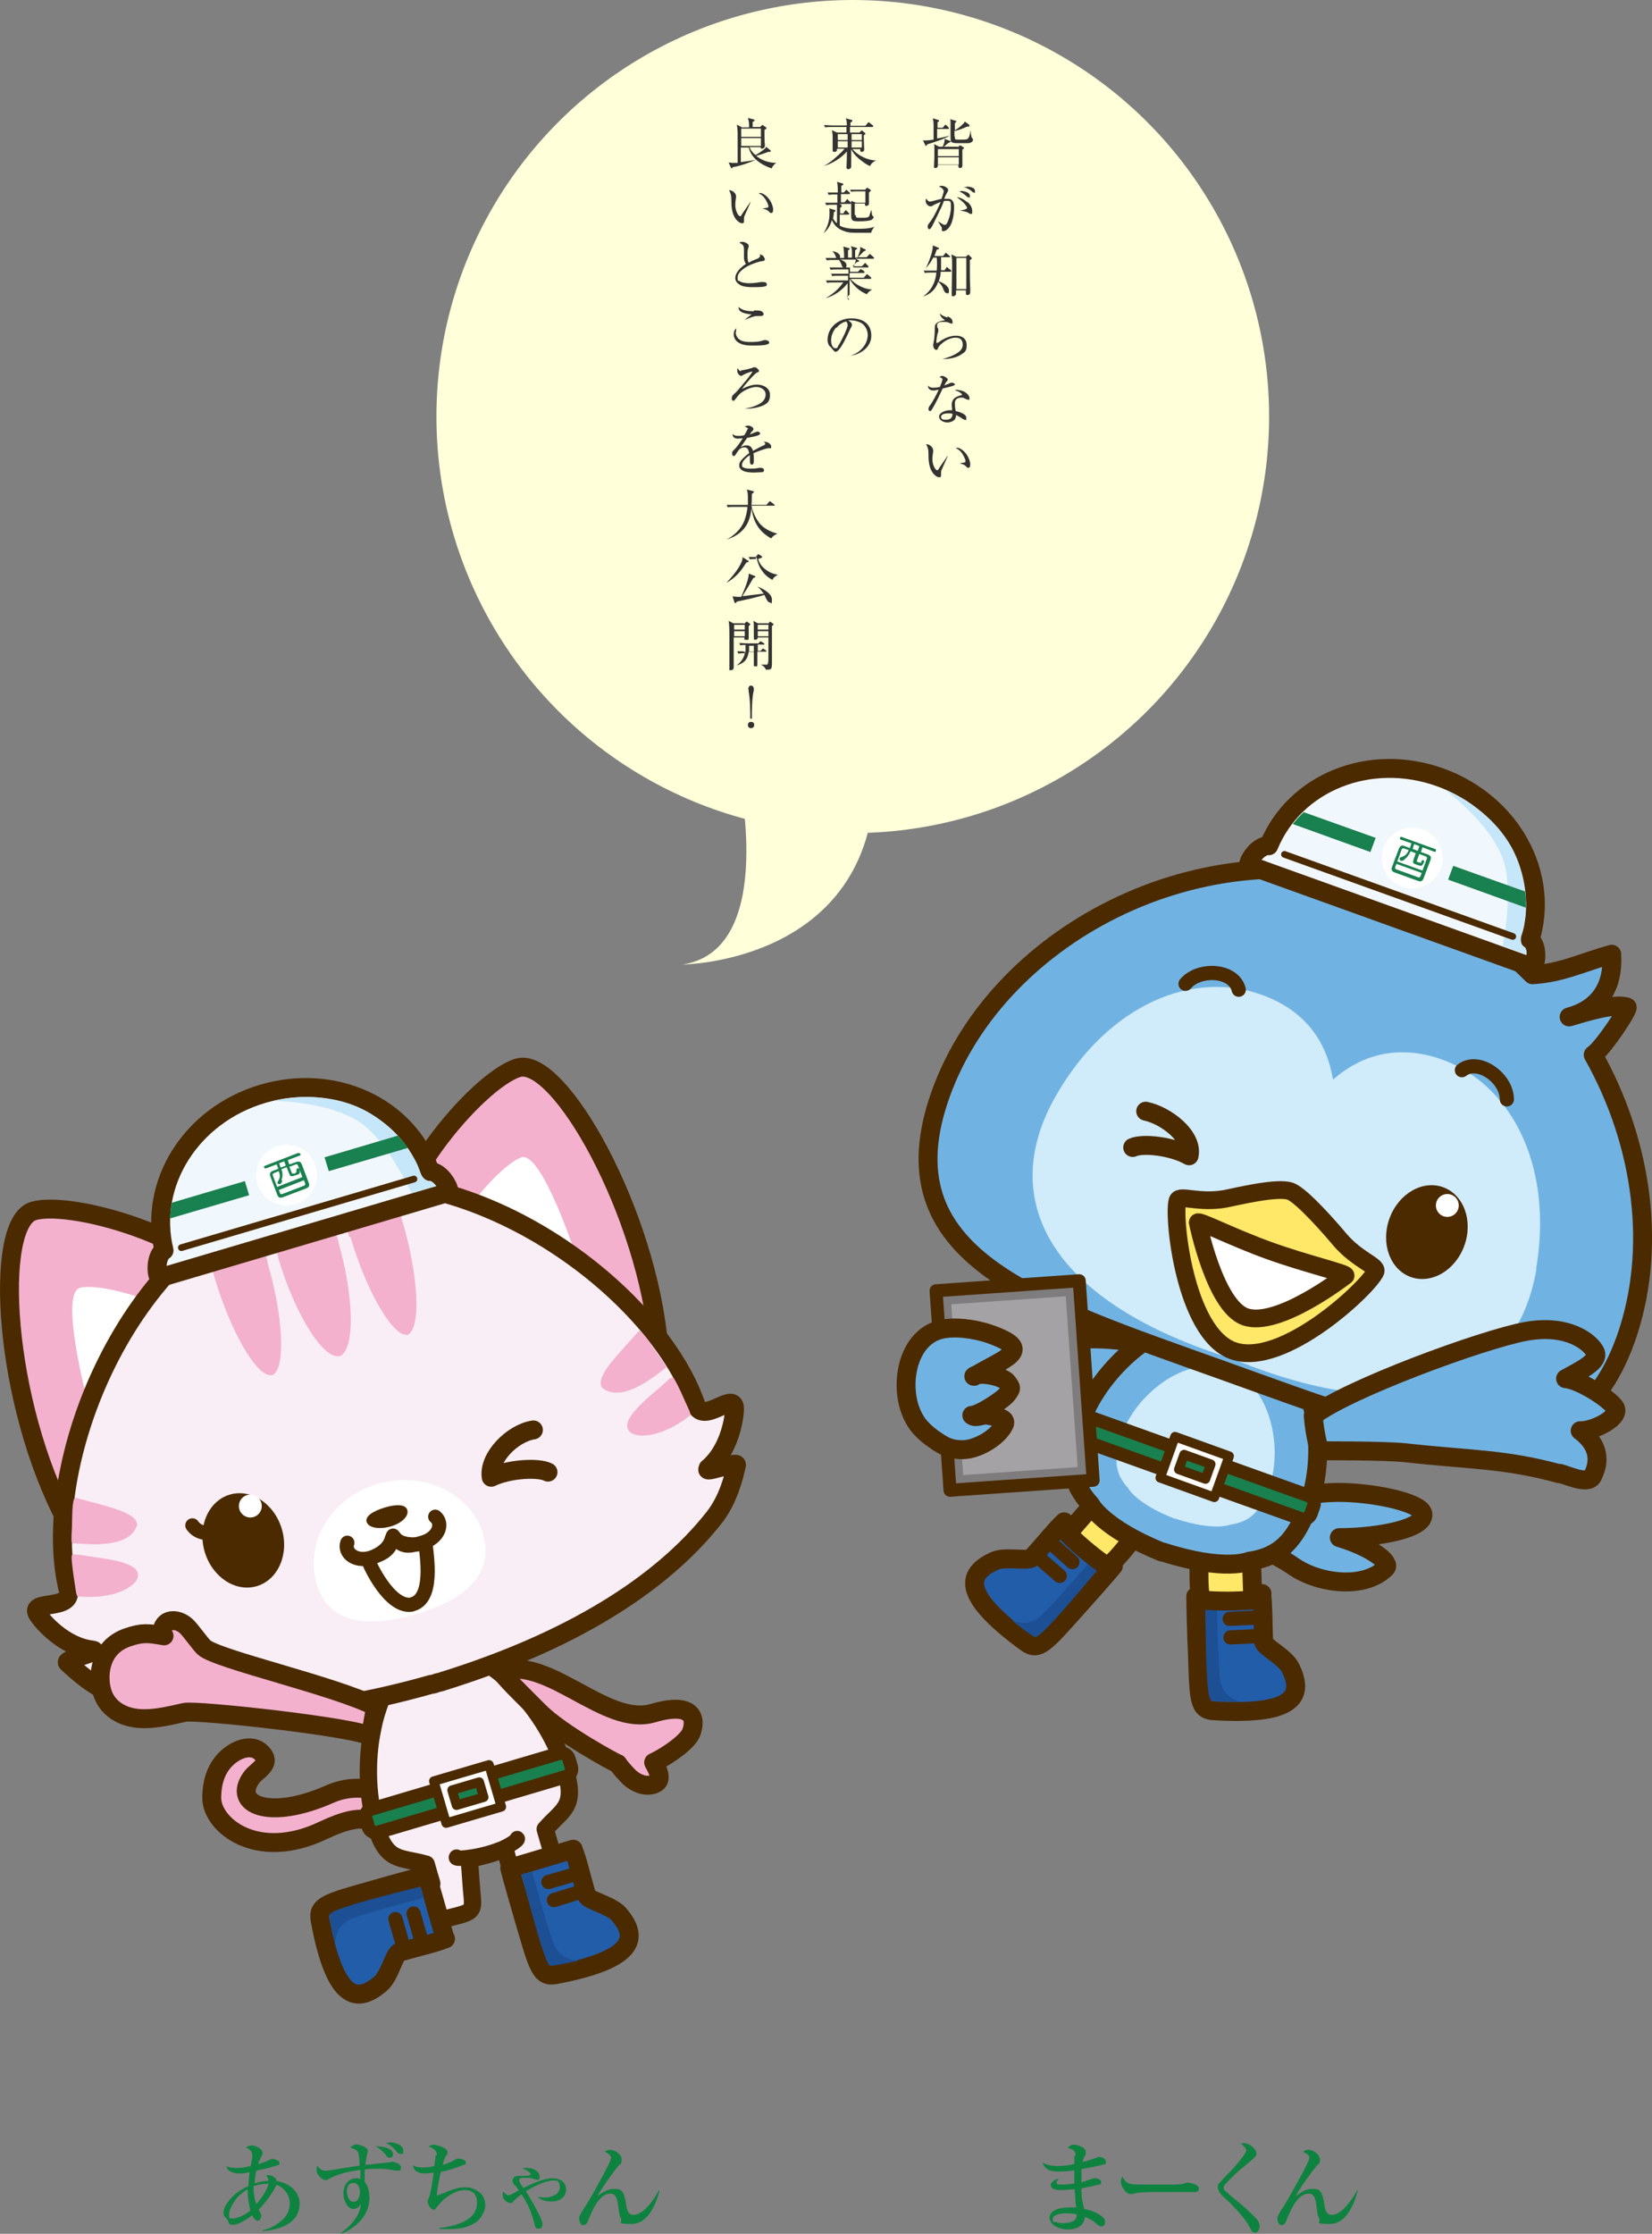 <?xml version="1.0" encoding="UTF-8"?>
<svg id="_レイヤー_2" data-name="レイヤー 2" xmlns="http://www.w3.org/2000/svg" width="419.06" height="566.36" viewBox="0 0 419.06 566.36">
  <rect x="0" y="0" width="419.06" height="566.36" fill="#808080" stroke="none"/>
  <defs>
    <style>
      .cls-1, .cls-2, .cls-3, .cls-4 {
        fill: #19804f;
      }

      .cls-5 {
        fill: #ffffd9;
      }

      .cls-6 {
        fill: #f1f8fd;
      }

      .cls-6, .cls-7, .cls-8, .cls-9, .cls-10, .cls-11, .cls-12, .cls-13, .cls-14, .cls-15, .cls-16, .cls-17, .cls-18, .cls-19, .cls-20, .cls-2, .cls-3, .cls-4, .cls-21 {
        stroke: #4b2a00;
      }

      .cls-6, .cls-7, .cls-8, .cls-9, .cls-10, .cls-11, .cls-12, .cls-13, .cls-14, .cls-15, .cls-16, .cls-17, .cls-19, .cls-20, .cls-2, .cls-3, .cls-4, .cls-21 {
        stroke-linejoin: round;
      }

      .cls-6, .cls-7, .cls-10, .cls-14, .cls-16, .cls-20, .cls-21 {
        stroke-width: 4.8px;
      }

      .cls-22 {
        fill: #d0ebfa;
      }

      .cls-7 {
        fill: #70b3e3;
      }

      .cls-23 {
        fill: #c6e7f9;
      }

      .cls-8 {
        fill: #7f7c7e;
        stroke-width: 3.3px;
      }

      .cls-9, .cls-10 {
        fill: #ffe868;
      }

      .cls-9, .cls-13 {
        stroke-width: 4.5px;
      }

      .cls-11, .cls-12, .cls-13, .cls-24 {
        fill: #fff;
      }

      .cls-11, .cls-4 {
        stroke-width: 2.4px;
      }

      .cls-12, .cls-3 {
        stroke-width: 2.4px;
      }

      .cls-25 {
        fill: #1c4f93;
      }

      .cls-26 {
        fill: #a4a2a4;
      }

      .cls-14, .cls-27 {
        fill: #f3b1ce;
      }

      .cls-15 {
        stroke-width: 3.9px;
      }

      .cls-15, .cls-16, .cls-17, .cls-18 {
        fill: none;
        stroke-linecap: round;
      }

      .cls-17 {
        stroke-width: 3.6px;
      }

      .cls-28 {
        fill: #0e8340;
      }

      .cls-18 {
        stroke-miterlimit: 10;
        stroke-width: 1.7px;
      }

      .cls-19 {
        stroke-width: 4.4px;
      }

      .cls-19, .cls-20 {
        fill: #f9eef5;
      }

      .cls-2 {
        stroke-width: 3.4px;
      }

      .cls-29 {
        fill: #4b2a00;
      }

      .cls-30 {
        fill: #333;
      }

      .cls-21 {
        fill: #225daa;
      }
    </style>
  </defs>
  <g id="_レイヤー_2-2" data-name=" レイヤー 2">
    <g>
      <g id="_レイヤー_1-2" data-name=" レイヤー 1-2">
        <circle class="cls-5" cx="216.32" cy="105.61" r="105.61"/>
        <path class="cls-30" d="M234.92,37c-.1,0-.2,0-.2-.2l-.6-1.2h.7c.6,0,1.3-.1,2-.2v-2.9c0-1.1,0-1.8-.2-2.5l1.3.4c.2,0,.3.1.3.2,0,.2-.3.3-.4.4v1.4h1.3l.5-.6c.1-.1.2-.2.2-.2l.2.1.6.6s.1.1.1.2-.1.2-.2.2h-2.8v2.4c.4,0,2.9-.6,3.2-.7h0c-1.5.9-4.1,1.7-5.7,2.2q-.1.3-.3.3h0v.1ZM242.92,37.4l.4-.4s.1-.1.2-.1h.2l.6.4s.2.1.2.2,0,.2-.4.4v4.1c0,.6-.5.6-.7.6s-.3-.2-.3-.5v-.3h-5.2c0,.5-.2.8-.6.8s-.4-.1-.4-.4.1-1.6.1-2.5v-2.5c0-.2,0-.5-.1-.7l1.3.7h.9c.2-.4.5-1.2.5-1.7s0-.2,0-.3l1.3.5c.1,0,.2,0,.2.2s-.2.2-.5.3c-.4.3-.8.7-1.2,1h3.6l-.1.2ZM237.92,39.6h5.3v-1.8h-5.3v1.8ZM237.92,41.7h5.3v-1.8h-5.3v1.8ZM242.22,34.6c0,.7.1.8.5.8h1.3c1.1,0,1.5,0,1.8-.7.2-.5.3-1,.3-1.5h.1c0,.5.1.9.2,1.4,0,.2.1.3.2.4.1.1.2.3.2.5s-.2.5-.5.6c-.4.2-.6.2-1,.2h-1.9c-1,0-1.5,0-1.9-.2s-.4-.4-.4-2.2v-3.1c0-.2,0-.4-.1-.6l1.3.4c.2,0,.3.1.3.2s-.2.2-.4.4v1.8c.5-.2,1.4-.9,1.8-1.3.3-.3.6-.5.7-.9l1.1.8s.1.1.1.3-.2.2-.3.2h-.3c-1.1.5-2.1.9-3.2,1.1v1.4h.1Z"/>
        <path class="cls-30" d="M239.22,48.21c0-.2,0-.3-.3-.5-.2-.2-.5-.3-.7-.4.2-.2.4-.2.7-.2.7,0,1.6.6,1.6,1s-.1.4-.2.6c-.3.5-.6,1.1-.8,1.7h.8c.4,0,.8,0,1.1.3.6.5.6,1.3.6,1.9,0,1.5-.3,3.9-1.3,5.1-.3.4-.9.9-1.4.9s-.4-.2-.4-.6c0-.2,0-.4-.2-.6-.2-.4-.5-.8-.8-1.3h0c.6.3,1.3.9,1.7.9s.4-.2.6-.4c.6-1.2,1-2.8,1-4.1s0-1.6-.9-1.6-.6,0-.9.1c-.3.8-.6,1.6-1,2.3-.2.5-1.8,3.7-2,4.1-.2.3-.4.7-.7.7s-.4-.4-.4-.7c0-.5.4-.8.8-1.4,1-1.4,1.8-3.2,2.5-4.8-.6.2-1.5.6-2,.9-.2.2-.4.2-.6.2-.5,0-1.2-.6-1.2-1.3s0-.4.2-.6c.2.4.5.7.9.7s2.3-.6,2.9-.7c.2-.5.6-1.7.6-2.2h-.2ZM245.42,51.21c.7.6,1.2,1.4,1.2,2.3s0,.7-.4.7-.2,0-.5-.2c-.6-.4-1.5-.5-2.2-.6h0c.4-.1,1.1-.2,1.5-.4.1,0,.3-.2.3-.3,0-.3-.8-1.3-1.1-1.5-.5-.5-1-.8-1.5-1.2.9,0,2,.7,2.7,1.3v-.1ZM243.72,48.41c.7,0,2.3.3,2.3,1.2s-.2.4-.4.4-.4-.2-.5-.3c-.5-.5-1.3-1-1.9-1.2h.5v-.1ZM245.22,47.31c.7,0,2.1.2,2.1,1.1s-.1.4-.3.4-.3-.1-.5-.3c-.5-.5-1.4-.9-2.1-1.1h.8v-.1Z"/>
        <path class="cls-30" d="M238.12,71.31c.9.3,2.6,1.2,2.6,2.3s-.3.7-.6.7c-.4,0-.7-.6-.9-1.2s-.8-1.3-1.2-1.7c-.7,2-1.9,3.1-3.9,3.8h0c2.1-1.5,3.2-3.6,3.4-6.1h-1.3c-.5,0-1.1,0-1.6.1l-.3-.6h3.3c.1-1.1.1-2.2,0-3.3h-.9c-.5,1-1.1,1.9-1.9,2.7h0c.7-1.3,1.8-4.1,1.8-5.5v-.3l1.4.6c.1,0,.2.1.2.2s-.2.2-.6.3c-.2.6-.4,1.1-.6,1.6h2.2l.5-.6c0-.1.1-.2.2-.2s.1,0,.3.2l.7.6s.1.1.1.2-.1.1-.2.1h-2.1v3.3h.9l.4-.6c.1-.2.2-.2.2-.2,0,0,.2,0,.2.2l.8.6s.1.1.1.2-.1.2-.2.2h-2.5c0,.8-.1,1.3-.4,2.1h0l-.1.3ZM245.02,65.11l.4-.4s.1-.1.2-.1.1,0,.2.1l.6.6s.1.1.1.2-.2.3-.5.4v1.3c0,1.8,0,4.4.1,5.9v1c0,.4-.3.7-.7.7s-.4-.2-.4-.6v-.6h-2.5v.9c0,.3-.4.6-.7.6s-.4,0-.4-.3v-.8c0-1.2.1-4.5.1-6.4s0-1.9-.2-3.1l1.3.6h2.4ZM242.62,73.31h2.5v-7.9h-2.5v7.9Z"/>
        <path class="cls-30" d="M240.32,80.21c.6.2,1.3.6,1.3,1.4s0,.4-.3.4-.4-.1-.6-.2c-.4-.2-1.1-.2-1.5-.2s-1.5,0-1.5.8.1.6.2.8c.1.2.1.5.1.6s0,.3-.2.8c-.1.4-.3,1.5-.3,2s0,.3.2.3h.2c1.3-1,2.9-1.8,4.6-1.8s2.7.9,2.7,2.4-.5,1.8-1.3,2.3c-1.1.8-2.9,1.2-4.3,1.2s-.4,0-.6,0h0c1.1-.2,2.3-.7,3.3-1.2.9-.5,1.9-1.2,1.9-2.4s-.6-1.8-1.8-1.8-2.5.6-3.4,1.4c-.4.3-.9.8-1.1,1.3,0,.2-.2.4-.4.4-.5,0-.8-.7-.8-1.1s0-.3.1-.8c.2-.8.3-2.3.3-3.2v-.3c0-.6,0-1,.5-1.4.4-.4,1.4-.6,2-.7h.1s0-.1-.4-.3c-.4-.3-.9-.9-.9-1.4.7.6,1.1.7,1.9,1h0v-.3Z"/>
        <path class="cls-30" d="M239.12,96.31c0-.4-.5-.6-.8-.7.2-.2.4-.3.7-.3.5,0,1.4.6,1.4.9s-.1.3-.3.5c-.2.3-.4.6-.6,1,.6-.2.9-.3,1.5-.6.1,0,.3-.1.4-.1.2,0,.8.2.8.4s-.1.2-.2.3c-.4.2-2.4.7-2.9.8-.4.8-.8,1.7-1.2,2.5-.5,1-1,2-1.6,2.9,0,.1-.2.3-.4.3-.3,0-.4-.3-.4-.5s.1-.6.3-.8c.9-1.2,1.7-2.8,2.3-4.1-.4,0-.8.2-1.3.2-.7,0-1.4-.3-1.4-1.1s0-.1,0-.2c.3.5.8.6,1.4.6s1.1-.1,1.6-.2c.3-.7.6-1.5.6-1.8h.1ZM243.02,98.91c1.6,0,2.9,1.2,2.9,2s-.1.4-.4.4-.4-.1-.6-.2c-.4-.2-.6-.3-1-.3-1,0-1.7.4-1.7,1.4s.1,1.4.2,2c.8.2,2.7.7,2.7,1.7s-.1.5-.4.5-.6-.3-1.1-.6c-.4-.2-.7-.4-1.1-.6,0,.5-.1,1-.5,1.3-.4.4-1.1.6-1.7.6-.9,0-2.1-.5-2.1-1.5s1.7-1.6,2.6-1.6.5,0,.7,0c0-.5-.1-.9-.1-1.4,0-.7.3-1.4.9-1.8.4-.3,1.1-.5,1.5-.6.1,0,.2,0,.2-.2s-.4-.4-.5-.5c-.4-.3-.9-.4-1.4-.6.3,0,.6-.1.9-.1h0v.1ZM240.52,104.81c-.6,0-1.8.1-1.8.9s.9.7,1.4.7c.9,0,1.5-.5,1.5-1.5-.4-.1-.6-.1-1.1-.1h0Z"/>
        <path class="cls-30" d="M236.72,114.01v.5c-.1.6-.2,1.3-.2,1.9,0,1.6.8,2.8,1.2,2.8s.2-.1.3-.2c.9-1.4,2.1-3,2.3-3.4h.1s-1.5,3.4-1.6,3.6c-.1.3-.1.4-.1.5v.8c0,.3-.1.5-.4.5-.7,0-1.3-.6-1.7-1.1-1-1.4-1.1-3.2-1.1-4.9,0-1-.1-1.5-.6-2.4.8,0,1.8.7,1.8,1.6h0v-.2ZM242.72,113.51c1,0,2.1,1.1,2.6,1.9.4.6.8,1.6.8,2.3s-.2.9-.5.9-.5-.3-.6-.4c-.5-.5-1-.6-1.6-.7h0c.4-.1.7-.2.9-.2.4,0,.6-.1.6-.4,0-.5-.6-1.6-.9-2-.4-.6-.9-1-1.6-1.3h.2l.1-.1Z"/>
        <path class="cls-30" d="M216.22,37.8c1.5,1.7,3.8,2.8,6,2.9h0c-.7.3-1.2.7-1.5,1.4-.9-.3-2.3-1.4-3-2s-1.4-1.4-1.8-2.3v4.4c0,.6-.6.7-.8.7s-.4-.2-.4-.4c0-.4.1-1.6.1-2.9v-1.2c-1.3,1.6-3.9,3.2-5.9,3.7h0c1.1-.5,2.6-1.7,3.1-2.2.9-.8,1.8-1.6,2.2-2.2h-1.9c0,.3,0,.5-.1.6-.1.2-.4.2-.6.2s-.4,0-.4-.3v-2.6c0-1.2,0-1.9-.2-2.6l1.3.6h2.4v-1.4h-3.8c-.6,0-1.1,0-1.6.1l-.3-.6c.7,0,1.4.1,2.2.1h3.6c0-.6,0-1.3-.3-1.8l1.5.4c.1,0,.2,0,.2.2s-.2.3-.5.5v.8h3.8l.6-.7s.1-.2.2-.2.1,0,.2.1l.9.7s.1.1.1.2-.1.2-.2.2h-5.7v1.4h2.4l.3-.3c.1-.1.2-.2.3-.2s.2,0,.3.2l.5.4s.1.1.1.2c0,.2-.2.2-.4.4v.6c0,1,.1,2.4.1,3s-.5.6-.7.6c-.3,0-.3-.3-.3-.4v-.3h-2.4.4ZM212.52,35.5h2.5v-1.5h-2.5v1.5ZM215.02,35.8h-2.5v1.6h2.5v-1.6ZM218.62,35.8h-2.6v1.6h2.6v-1.6h0ZM218.62,34h-2.6v1.5h2.6v-1.5Z"/>
        <path class="cls-30" d="M213.32,52.11c.2,0,.2.1.2.2s-.1.2-.4.4v1.4h.8l.4-.6c0-.1.2-.2.2-.2,0,0,.1,0,.2.1l.6.6c.1,0,.1.2.1.2,0,.1-.1.2-.2.2h-2.2v2.8c1.2.7,2.9.8,4.3.8s3.1,0,4.5-.5h0c-.4.5-.8,1-.8,1.5h-3.7c-1.3,0-2.2,0-3.4-.5-1.4-.5-2.3-1.4-2.9-2.7-.4,1.4-1,2.4-2.1,3.3h0c1-1.6,1.5-3.1,1.5-5s0-.8-.1-1.3l1.3.4c.1,0,.3,0,.3.2s-.2.3-.4.4c0,.5-.1,1.1-.2,1.6.3.5.6.9,1,1.2v-4.7h-1.1c-.6,0-1.1,0-1.6.1l-.3-.6h3.1v-2.1h-.6c-.6,0-1.1,0-1.6.1l-.3-.6h2.6v-.5c0-.7,0-1.4-.2-2.2l1.4.4c.1,0,.2,0,.2.2s-.1.2-.5.4v1.7h.6l.5-.5.2-.2s.2,0,.2.2l.6.5s.1.1.1.2-.1.2-.2.2h-2.1v2.1h.9l.5-.6c.1-.1.1-.2.2-.2s.2,0,.2.2l.7.6c.1,0,.1.2.1.2,0,.1-.1.2-.2.2h-2.8l.6.2h0l-.2.2ZM217.12,54.61c0,.5,0,.6.8.6h1c.7,0,1.4,0,1.6-.5.1-.4.4-1.1.5-1.5h0c0,.1.2,1.1.2,1.2,0,.2.1.3.2.4.1,0,.2.2.2.2,0,.2-.2.6-.7.8-.6.2-1.6.3-2.8.3-1.8,0-2.2,0-2.2-1.5v-3.7l1.2.5h2.4v-2.9h-2c-.6,0-1.1,0-1.6.1l-.3-.5h3.8l.3-.3c.1-.1.2-.2.2-.2,0,0,.2,0,.3.1l.6.4.1.2s-.1.2-.5.5v2.8c0,.5-.5.6-.7.6s-.3-.1-.3-.4v-.2h-2.6v2.9h0l.3.1Z"/>
        <path class="cls-30" d="M215.42,76.01c-.3,0-.4-.1-.4-.4v-3.8c-1.4,1.8-3.4,3.2-5.6,3.8h0c1.9-1.1,3.2-2.2,4.5-4h-2.5c-.5,0-1.1,0-1.6.1l-.3-.6h5.6v-1.2h-2.4c-.6,0-1.1,0-1.6.1l-.3-.6h4.4v-1.1h-2.9c-.5,0-1.1,0-1.6.1l-.3-.6h6c.3-.5.6-1.4.7-2h-4c.6.2,1.6.6,1.6,1.4s-.2.6-.6.6-.5-.2-.6-.6c-.2-.5-.4-.9-.7-1.3h-1.5c-.6,0-1.1,0-1.6.1l-.3-.6h4.7c0-1,0-1.9-.2-2.9l1.4.4c.1,0,.2,0,.2.2s-.1.2-.4.3v1.9h1v-.6c0-1.4,0-1.8-.3-2.3l1.4.4c.1,0,.2,0,.2.2s-.3.3-.5.4v1.9h.6c.2-.5.6-1.5.7-2v-.7l1.2.6c.1,0,.2.1.2.2,0,.2-.3.2-.5.3-.5.5-.9,1-1.5,1.5h2.2l.6-.6c.1-.1.2-.2.2-.2,0,0,.2,0,.3.2l.7.6s.1.1.1.2-.1.2-.2.2h-4.4l.7.4s.1.1.1.2c0,.2-.4.2-.5.2-.3.3-.9.8-1.2,1.1h2.4l.6-.6s.1-.2.2-.2.2,0,.2.1l.6.6s.1.1.1.2-.1.2-.2.2h-4.5v1.1h2l.5-.5.2-.2s.3.2.4.2l.5.4s.1.1.1.2-.1.2-.2.2h-3.6v1.2h3.6l.6-.7c.1-.1.2-.2.2-.2,0,0,.2,0,.2.1l.8.7s.1.1.1.2-.1.2-.2.2h-5.1c1.3,1.5,3.5,2.6,5.5,2.7h0c-.6.4-1,.6-1.3,1.2-1.8-.7-3.5-2.2-4.4-3.9h0v3.8c0,.4-.4.6-.7.6h0l.6.9ZM213.12,65.11c0,.3-.2.6-.5.6s-.5-.3-.6-.6c-.2-.6-.4-1-.9-1.4h0c.7,0,2,.5,2,1.4h0Z"/>
        <path class="cls-30" d="M215.72,90.21c1.1-.4,2.1-.9,2.9-1.8.9-.9,1.5-2.2,1.5-3.5s-.8-2.7-2-3.2c-.7-.3-1.5-.5-2.4-.5s-.4,0-.6,0c.4.2,1,.7,1,1.1s-.3.8-.5,1.2c-.6,1.3-2.1,4.7-3.2,5.5-.1,0-.3.2-.4.2-.3,0-.5-.3-.7-.5-.2-.3-.3-.4-.6-.7-.3-.3-.5-.4-.6-.8-.1-.3-.2-.6-.2-1,0-3.3,2.9-5.5,6-5.5s5.1,1.5,5.1,4.4-2.7,4.8-5.5,5.1h.2ZM212.12,83.01c-.8.9-1.3,2.1-1.3,3.3s.5,2,1.1,2,.6-.4.7-.6c.5-.7,1.3-2.4,1.7-3.2.2-.5.7-1.6.7-2.1s-.2-.7-.4-.9c-.9.2-1.8.8-2.4,1.6h0l-.1-.1Z"/>
        <path class="cls-30" d="M185.62,42.8s-.1,0-.2-.3l-.6-1.3c.3,0,.6.1.9.1h1.4v-6.1c0-2,0-2.2-.2-3.6l1.3.7h1.8c0-1,0-1.4-.3-2.4l1.5.4c.1,0,.2.1.2.2s-.2.3-.5.4v1.3h1.9l.4-.4s.1-.1.2-.1.1,0,.2.1l.7.5s.1.1.1.2c0,.2-.1.2-.5.4v.7c0,1,0,2.1.1,3.1v.3c0,.5-.5.7-.7.7-.3,0-.4-.2-.4-.4h-2.8c.3.8.8,1.4,1.5,2,.7-.3,1.8-1.1,2.4-1.6.2-.2.3-.3.3-.5l1.1.9s.1.1.1.2c0,.2-.1.2-.3.2h-.3c-.8.3-2.2.8-3.1,1,1.4,1.2,3.3,1.8,5.1,1.8h0c-.6.4-.9.8-1.2,1.4-2.6-.9-5.1-2.5-5.8-5.3h-2v3.7c1.3-.2,2.6-.3,3.8-.6h0c-1.7.8-4.1,1.6-5.9,1.9,0,.2-.2.3-.3.3h0l.1.1ZM188.02,34.7h5v-2.1h-5v2.1ZM193.02,35h-5v2h5v-2Z"/>
        <path class="cls-30" d="M186.72,49.51v.5c-.1.6-.2,1.3-.2,2,0,1.5.8,2.8,1.2,2.8s.2-.1.3-.2c.9-1.4,2.1-3,2.3-3.4h.1s-1.5,3.4-1.6,3.6c-.1.3-.1.4-.1.5v.8c0,.3-.1.5-.4.5-.7,0-1.3-.6-1.7-1.1-1-1.4-1.1-3.2-1.1-4.9,0-1-.1-1.5-.6-2.4.8,0,1.8.7,1.8,1.6h0v-.3ZM192.72,48.91c1,0,2.1,1.1,2.6,1.9.4.6.8,1.6.8,2.3s-.2.9-.5.9-.5-.3-.6-.4c-.5-.5-1-.6-1.6-.7h0c.4-.1.7-.2.9-.2.4,0,.6-.1.6-.4,0-.5-.6-1.6-.9-2-.4-.6-.9-1-1.6-1.3h.2l.1-.1Z"/>
        <path class="cls-30" d="M192.42,65.31c.2,0,.4-.2.4-.4s0-.2-.1-.4c.3,0,.7.2.9.4.1.2.4.6.4.8,0,.4-.2.4-.6.5-1,.1-2.3.6-3.2,1-1.1.5-3.1,1.7-3.1,3.1s.2.7.4.9c.5.5,2,.6,2.6.6s1.9-.1,2.8-.3h.7c.4,0,.9.1.9.6s-.3.4-.5.5c-.5.2-2.2.2-2.8.2-1,0-2.8,0-3.7-.7-.6-.4-1-.9-1-1.6,0-1.5,1.5-2.8,2.7-3.6-.2-.3-.3-.5-.4-.8,0-.2-.1-.4-.1-.6v-2.2c0-.7-.1-1-.4-1.3-.1-.1-.3-.2-.8-.5.2-.1.5-.2.8-.2.6,0,1.6.5,1.6,1s0,.2-.1.5c-.2.5-.2,1.2-.2,1.9s0,1.4.3,1.9c.8-.5,1.7-.8,2.6-1.2h0l-.1-.1Z"/>
        <path class="cls-30" d="M186.62,84.21c0,.8.4,1.5,1,1.9.7.5,1.8.6,2.6.6s2.4,0,3.3-.4c.2,0,.3-.1.6-.1s1,.2,1,.6-.3.4-.5.5c-.7.3-2.6.3-3.4.3-1.4,0-2.9,0-4.1-.9-.6-.4-1-1.2-1-1.9s.2-1.2.7-1.6c-.1.3-.1.6-.1.9h0l-.1.1ZM191.22,78.71h.6c.6,0,1.3,0,1.7.5,0,0,.2.2.2.4,0,.4-.4.5-.7.5h-.5c-.5,0-1,0-1.5.2-.7.2-1.4.5-2.1.8h0c.2-.3,1.7-1.3,1.7-1.4s0,0-.2,0c-1.3-.2-3.1-.4-3.1-1.9,1.1,1,2.5,1.1,3.9,1.1h0v-.2Z"/>
        <path class="cls-30" d="M187.92,93.91c.6,0,2.7-.5,3.3-.8h.3c.3,0,1,.6,1,.9s-.1.3-.4.4c-.4.2-.8.6-1.1.9-.8.8-2.2,2.4-2.8,3.3,1.3-.6,2.4-1.1,3.8-1.1s3.3.7,3.3,2.6-.9,2.3-2,2.8c-1,.4-2.5.7-3.6.7s-.6,0-.8,0h0c1.2-.2,2.4-.5,3.5-1.1,1-.5,1.8-1.3,1.8-2.5s-1.2-1.9-2.4-1.9-3.2.8-4.3,1.9c-.3.3-.6.7-.9,1.1-.2.2-.3.5-.6.5s-.4-.3-.4-.6c0-.6.3-.9.9-1.4.4-.3,2.5-2.9,3.1-3.6.3-.4,1.2-1.6,1.2-1.7s0-.1-.1-.1c-.3,0-1.8.6-2.1.8-.3.2-.5.3-.6.3-.3,0-1-.5-1-1.3s0-.4.2-.6c.1.3.3.7.8.7h0l-.1-.2Z"/>
        <path class="cls-30" d="M189.82,108.81c0-.3-.7-.6-.9-.6.2-.2.5-.3.9-.3.6,0,1.3.5,1.3.8s0,.3-.3.6c-.2.2-.4.5-.6.8.2,0,.6-.2.8-.3.5-.2,1-.4,1.1-.4.3,0,.7.2.7.5s-.4.4-.6.5c-.9.3-1.6.4-2.7.6-.4.6-1.3,1.9-1.6,2.3.5-.2.9-.4,1.4-.4,1,0,1.4.5,1.7,1.4.9-.5,1.8-1,2.7-1.4.2,0,.4-.2.4-.4s-.1-.3-.4-.5h.3c.6,0,1.6.5,1.6,1.2s-.2.4-.6.4c-1.2.2-2.7.8-3.9,1.3.1.6.1,1.1.1,1.7s0,1.2-.5,1.2-.5-.7-.5-1v-1.4c-.7.4-2,1.5-2,2.4s.2.5.4.7c.4.3,1.3.3,1.8.3s1.5,0,2.1-.2h.5c.5,0,.8.3.8.6s-.2.4-.4.5c-.4,0-1.8.1-2.2.1-.9,0-2.3-.1-3-.6-.4-.3-.7-.6-.7-1.2s.2-.9.5-1.3c.6-.7,1.3-1.3,2-1.8-.1-.7-.3-1.5-1.2-1.5s-1.4.6-1.8,1.2c-.5.8-.6,1-.9,1s-.4-.3-.4-.6c0-.5.1-.6.3-.8.9-.8,1.7-2,2.4-3.1-.4,0-.8.1-1.2.1-.8,0-1.4-.3-1.4-1.2.4.4.8.5,1.4.5s1.1,0,1.6-.2c.2-.3.8-1.3.8-1.6h0l.2.1Z"/>
        <path class="cls-30" d="M192.52,132.51c1.2,1.5,2.9,2.3,4.7,2.8h0c-.7.3-1.2.6-1.6,1.2-3.2-1.8-4.5-4.2-5-7.7-.2,2.5-1,4.7-3,6.3-1,.8-2.1,1.3-3.3,1.7h0c2-1.1,3.7-2.7,4.5-4.8.4-1,.7-2.4.8-3.5h-3.4c-.5,0-1.1,0-1.6.1l-.3-.6h5.4v-1.5c0-.9,0-1.8-.3-2.4l1.6.4c.1,0,.2,0,.2.2s-.3.4-.5.5c0,.9,0,1.9-.1,2.8h3.8l.6-.7c.1-.1.1-.2.2-.2s.1,0,.3.1l.9.7s.1.1.1.2-.1.1-.2.1h-5.7c.2,1.2,1,3.1,1.8,4.1h0l.1.2Z"/>
        <path class="cls-30" d="M189.72,142.12c.1,0,.2.1.2.2s-.1.2-.6.3c-1.5,2.4-2.6,3.7-5.1,5.2h0c1.5-1.6,3.3-3.7,4-5.6.1-.4.2-.7.1-1l1.4.9h0ZM189.62,147.22c.1-.5.3-1,.3-1.5v-.3l1.5.6c.1,0,.2.1.2.2s0,.2-.5.3c-.4.7-.9,1.5-1.3,2.2-.5.8-1,1.6-1.5,2.4.6,0,1.3-.1,1.9-.2,1.1-.1,2.3-.3,3.5-.4-.5-.7-.9-1.3-1.6-1.8h0c1.2.4,3.7,1.7,3.7,3.3s-.3.7-.6.7-.7-.5-1-1.2c-.1-.2-.2-.5-.3-.7-1.8.6-5,1.3-7,1.7-.1.2-.3.4-.4.4s-.2-.1-.2-.2l-.5-1.5c.4,0,.8.1,1.1.1h1.1c.5-1.1,1.3-3,1.6-4.1h0ZM191.82,141.72c-.5,0-1.1,0-1.6.1l-.3-.6h1.8l.4-.5s.1-.2.2-.2.1,0,.3.1l.6.4s.1.1.1.2,0,.2-1,.5c.3,1.1.9,1.9,1.8,2.6,1,.8,2,1.2,3.2,1.4h0c-.7.4-1.1.7-1.4,1.3-1.1-.6-1.9-1.3-2.6-2.3-.8-1.1-1.1-2-1.4-3.4h-.2l.1.4Z"/>
        <path class="cls-30" d="M188.82,158.12l.4-.4s.1-.1.2-.1.2,0,.2.1l.6.4s.1.1.1.2-.1.2-.4.4v2.9c0,.8-.2.6-.7.6s-.4-.1-.4-.4,0-.1,0-.2h-2.7v7.6c0,.1,0,.7-.7.7s-.4-.1-.4-.4v-8.2c0-1.3,0-3.1-.2-3.9l1.2.6h2.5l.3.1ZM186.22,159.62h2.7v-1.2h-2.7v1.2ZM186.22,161.32h2.7v-1.3h-2.7v1.3ZM188.92,165.62c-.5,0-1.1,0-1.6.1l-.3-.6c.8,0,1.4,0,2.1.1v-1.7c-.4,0-.9,0-1.3.1l-.3-.6c.7,0,1.4.1,2.1.1h2.8l.3-.4s.1-.1.2-.1.2,0,.3.1l.6.4s.1.1.1.2-.1.1-.2.1h-1.5v1.6h.7l.4-.4c.1-.1.1-.2.2-.2s.1,0,.2.1l.6.4s.1.1.1.2-.1.1-.2.1h-2.1v3c0,1-.2.7-.6.7s-.3-.2-.3-.4v-3.3h-1.3c-.2,1.9-1.2,3-3.1,3.5h0c1.2-.8,2-2.1,2.2-3.5h-.2l.1.4ZM189.92,165.32h1.3v-1.6h-1.2v1.6h-.1ZM194.82,158.12l.3-.3.2-.2s.1,0,.2.1l.6.4s.1.1.1.2-.1.2-.4.4v9.5c0,2-.6,1.4-1.5,1.6-.4-.8-.6-.9-1.3-1.3h1.5q.4,0,.4-1.6v-5.3h-2.7c0,.4-.3.6-.6.6s-.4-.1-.4-.4v-3q0-.8-.1-1.4l1.1.6h2.5l.1.1ZM192.22,159.62h2.7v-1.2h-2.7v1.2ZM192.22,161.32h2.7v-1.3h-2.7v1.3Z"/>
        <path class="cls-30" d="M191.32,183.82c0,.4-.3.8-.8.8s-.8-.3-.8-.8.3-.8.8-.8.8.3.8.8ZM190.32,182.22c0-2.3,0-4.6-.4-6.8,0-.5-.1-.7-.1-.8,0-.4.3-.8.7-.8s.7.4.7.8,0,.6-.1.8c-.4,2.2-.4,4.6-.4,6.8h-.5.1Z"/>
        <path class="cls-5" d="M187.12,195.42s10.4,45.3-13.9,49.11c0,0,47.81-.4,48.71-46.81"/>
        <path class="cls-14" d="M102.11,463.45c1.2-8.3-9.6-12.5-18.4-8.6-15.6,6.9-24.9,2.6-19.9-4.2,1.3-1.8,4.9-3.3,2.9-5.8-2.3-2.9-5.9-1.5-7.8-.2-3.7,2.5-5.2,6.6-5.2,11.2,0,6.8,11.4,16.3,28.3,8.2,10.8-5.1,14.7-3.1,16.6,4.5l3.5-5h0v-.1Z"/>
        <path class="cls-14" d="M61.1,330.84c4.6,15.5-17,37.1-27.3,40.2-10.3,3-9.1,29.1-16.8,14.8C.9,355.84-1.8,310.03,8.5,307.03c10.3-3,48.01,8.3,52.61,23.8Z"/>
        <path class="cls-24" d="M47.8,337.74c2.2,7.4-1.8,6.1-7.5,17-2.4,4.5-14.6,12.6-16.8,5.3-2.2-7.4-8.2-32-3.3-33.5,4.9-1.5,25.4,3.9,27.6,11.2h0Z"/>
        <path class="cls-14" d="M100.21,319.34c4.6,15.5,34.5,21.9,44.8,18.9s23.5,19.4,22.1,3.3c-2.8-33.9-25.3-73.91-35.7-70.81s-35.8,33.1-31.2,48.61h0Z"/>
        <path class="cls-24" d="M115.21,317.83c2.2,7.4,4.8,4.1,15.5,10.2,4.4,2.5,19.2,2.7,17-4.7-2.2-7.4-10.5-31.4-15.4-29.9s-19.2,17-17.1,24.4h0Z"/>
        <path class="cls-19" d="M103.71,482.15c-.6-2.2,6.2-3.2,5.8-4.7-.7-2.4-.7-2.3-1.4-4.8-6.6-1.9-10-.3-12.8-9.7-4.8-16.4-.3-40.5,13-44.4s30.2,13.9,35.1,30.2c2.8,9.4-.6,9.9-5.1,15,1.6,5.7,1.8,6,3.5,11.9l-10.9,3c-1.1-3.8-2.1-7.1-2.8-9.9-1.1.4-3.3,1.2-4.5,1.5s-3.7,1-4.8,1.2c.5,1.5.4,2.7.8,7.5.7,7.5,1,5.1-13.5,9.4l-2.3-6.2h-.1Z"/>
        <path class="cls-2" d="M94.21,458.65l47.61-14.1c1.1-.3,2.2.3,2.5,1.4l.6,2c.3,1.1-.3,2.2-1.4,2.5l-47.61,14.1c-1.1.3-2.2-.3-2.5-1.4l-.6-2c-.3-1.1.3-2.2,1.4-2.5Z"/>
        <rect class="cls-11" x="111.31" y="449.29" width="14.6" height="11.1" transform="translate(-123.59 51.99) rotate(-16.4)"/>
        <rect class="cls-4" x="115.09" y="452.76" width="7.2" height="4" transform="translate(-123.57 52.01) rotate(-16.4)"/>
        <path class="cls-21" d="M145.41,468.95c1.3,3.3,1.7,5.7,3.4,11.6.4,1.3,6.2,2.5,8.2,4.8,4.7,5.5,5,11.3-16.1,15.3-3.8.7-4.4-1.9-7.8-13.5-1.1-3.8-3.1-10.7-3.8-13.5l16.1-4.8h0v.1Z"/>
        <line class="cls-17" x1="145.01" y1="475.45" x2="139.11" y2="477.15"/>
        <line class="cls-17" x1="146.31" y1="479.95" x2="140.51" y2="481.75"/>
        <path class="cls-25" d="M135.11,474.55l-2.7.8s5.5,22.5,7.1,23c.5.2,5.8-.9,7-1.2s-4.2.8-6.2-4.7-5.3-17.8-5.3-17.8h0l.1-.1Z"/>
        <path class="cls-21" d="M113.01,491.55c-3.3,1.3-5.8,1.7-11.7,3.4-1.3.4-2.5,6.2-4.9,8.1-5.5,4.6-11.3,4.9-15.2-16.2-.7-3.8,1.9-4.4,13.5-7.7,3.8-1.1,10.7-3,13.6-3.7l4.6,16.1h.1Z"/>
        <line class="cls-17" x1="106.61" y1="491.05" x2="104.91" y2="485.15"/>
        <line class="cls-17" x1="102.01" y1="492.45" x2="100.31" y2="486.55"/>
        <path class="cls-25" d="M107.51,481.05l-.8-2.7s-22.5,5.3-23,7c-.2.5.8,5.8,1.2,7s-.7-4.2,4.8-6.1,17.8-5.1,17.8-5.1h0v-.1Z"/>
        <path class="cls-20" d="M179.62,372.24c5.5-4.6,6.7-12.9,6.7-15.1,0-4.6-8,4.2-9.8-1-10.5-30.2-60.51-66.51-102.21-54.11h-.3c-.1,0-.2,0-.3.1h0c-41.7,12.3-64.01,70.01-56.41,101.01,1.3,5.4-10.2,2.3-7.7,6.2,1.2,1.9,6.7,8.2,13.8,9,2.7.3-7.1,2.4-6.3,3.2,2.4,2.2,6.7,6.3,12.3,8.2,20.8,7,47.91,6.4,80.01-2.7h0c.5,0,1-.2,1.5-.4.5-.1,1-.2,1.5-.4h0c31.8-9.9,55.01-24.1,68.61-41.3,3.7-4.6,5.1-10.4,5.8-13.5.3-1.1-9.1,2.5-7,.8h-.2Z"/>
        <ellipse class="cls-29" cx="61.71" cy="390.55" rx="10.2" ry="12.1" transform="translate(-107.76 33.31) rotate(-16.4)"/>
        <circle class="cls-24" cx="63.5" cy="381.84" r="2.9"/>
        <path class="cls-17" d="M54,388.34c-1.8.8-4.1,0-5.2-1.6"/>
        <path class="cls-15" d="M115.81,470.85c-.6.7,4.9,0,8.6-1,3.8-1.1,7.2-3.4,6.8-3.7"/>
        <path class="cls-14" d="M127.31,423.65c12.1-3.6,26.4,14.2,38.3,10.7,10.6-3.1,11,1.7,9.7,5-.7,1.9-5.1,5.4-9.5,7.5.4.7.8,1.5,1.1,2.2.3.9.5,1.9,0,2.6-.3.4-.8.6-1.3.8-2.1.6-4.4-.4-6-1.9-.8-.8-2.3-2.4-2.9-3.4-.4,0-14.4-7.6-19.9-13.1-7.5-7.5-10.2-10.1-9.3-10.4h-.2Z"/>
        <path class="cls-24" d="M122.51,389.04c3.1,10.5-5.3,16.8-17,20.2-11.7,3.4-22.1,2.8-25.2-7.7s3.8-21.9,15.5-25.3,23.6,2.3,26.8,12.8h-.1Z"/>
        <path class="cls-29" d="M93.01,385.84c.4,1.5,3.1,2,6,1.2s4.8-2.7,4.3-4.2c-.4-1.5-2.9-1.5-5.8-.6s-5,2.2-4.5,3.7h0v-.1Z"/>
        <path class="cls-17" d="M88.11,391.14c-.9,2.6,2.1,5,6,3.8s5.1-2.5,5.6-5.5"/>
        <path class="cls-17" d="M110.41,384.54c2.1,1.7.9,5.3-3,6.5-3.8,1.1-5.3,1.6-7.7-1.7"/>
        <path class="cls-27" d="M85.91,314.93c-1.7-5.7-3.8-10.6-5.2-11.5-.9-.6-3.6.2-6.1.9h-.2c-2.5.8-5.2,1.5-5.6,2.5-.6,1.5.3,6.8,1.9,12.5,4,13.5,11.1,25.2,15.3,24.5h.2c4-1.8,3.5-15.5-.4-29h0l.1.1Z"/>
        <path class="cls-27" d="M67.9,319.84c-1.5-5.1-3.3-9.8-4.5-11-.1-.1-10.7,6.6-10.6,8,.2,1.7.7,3.9,1.6,7,4,13.5,10.7,25.4,14.5,24.8h.2c3.5-1.6,2.7-15.3-1.3-28.7h0l.1-.1Z"/>
        <path class="cls-27" d="M88.61,313.63c-1.5-5.1-2.5-10.1-2.2-11.7,0-.2,12.6-.3,13.2,1,.8,1.5,1.6,3.7,2.5,6.8,4,13.5,4.8,27.1,1.3,28.7h0c-3.8.6-10.6-11.4-14.5-24.8h-.3Z"/>
        <path class="cls-6" d="M109.11,297.03c-5.7-16.5-24.3-25.1-42.5-19.7s-29.1,22.8-25,39.7c-1.6.9-2.1,4.2-1.6,6.1l.3.9,73.71-21.8-.3-.9c-.6-1.9-2.8-4.4-4.6-4.3h0Z"/>
        <circle class="cls-24" cx="72.7" cy="297.93" r="7.7"/>
        <path class="cls-23" d="M69.3,279.13s13.3-3.7,24.7,3.2c6.9,4.2,10.3,10.1,11.1,11.5.7,1.2,1,1.9,1.4,3.3.3.8,1.2,2.3,2.4,2.3.9,0,1.7,1.3,1.7,1.3l-6.2,1.8s-4.9-10.8-11.2-16.5c-7.6-6.9-24-6.9-24-6.9h.1Z"/>
        <path class="cls-1" d="M62.2,299.43l-18.6,5.5s-.3,1.3-.5,4l20.1-5.9-1.1-3.6h.1Z"/>
        <path class="cls-1" d="M82.3,293.43l18.6-5.5s1,.9,2.6,3.1l-20.1,5.9-1.1-3.6h0v.1Z"/>
        <line class="cls-18" x1="46" y1="316.33" x2="105.01" y2="298.93"/>
        <path class="cls-27" d="M19.8,394.24c-1-.2-.7-.2-1.5,0-.3.1,0,3.1.6,6.9.2,1,.4,3.6.8,3.6,9.2.9,15.1-2.5,15.3-5.2.3-4-10.1-4.4-15.1-5.4h0l-.1.1Z"/>
        <path class="cls-27" d="M18.4,391.44c-.4,0-.2-2.4-.1-5.5,0-2.6.1-6.4.9-6.2,8.4,2.3,15.5,3.7,15.6,6.9h0c-1.7,5.1-9,5.3-16.3,4.6h0l-.1.2Z"/>
        <path class="cls-27" d="M169.31,350.04c.7-.7.4-.5,1.3-.8.3-.1,1.7,2.6,3.2,6.1.4.9,1.6,3.2,1.3,3.5-7.2,5.7-14,6.1-15.6,3.9-2.4-3.2,6.1-9.2,9.8-12.7h0Z"/>
        <path class="cls-27" d="M169.01,346.94c.3-.3-1.1-2.1-2.9-4.7-1.5-2.2-3.6-5.3-4.1-4.7-5.8,6.5-11,11.5-9.3,14.3h0c4.2,3.3,10.4-.4,16.2-5.1h0l.1.2Z"/>
        <path class="cls-14" d="M95.21,432.65c-10.1-5.2-40.4-12-43.5-15-1.1-1.1-3.4-4.4-4.5-5.4s-2.8-1.7-4.3-1.2-2.3,2.5-1.3,3.7c-4-.7-5.5-.9-9.3.4-6.9,2.4-7.5,9.2-6.6,13.1,1.1,4.9,5.5,7.6,11.1,7.5,3.2,0,6.9-.9,10-1.6,3-.7,43.9,3.8,47.11,6.1l1.4-7.6h-.1Z"/>
        <path class="cls-17" d="M104.91,406.64c5.7-1.9,2.8-14.8,3.1-15.2s-5.5,1.3-8-1.6l-.6.2c-1.1,4.2-6,4.7-5.9,5.7,0,.5,5.2,11.9,10.8,11.1l.6-.2h0Z"/>
        <path class="cls-16" d="M135.31,362.54c-5.3.8-11.5,7-10.7,12,4.3-2.1,11.9-2.6,14.4-1.3"/>
        <path class="cls-7" d="M360.94,383.84c-.4-3.1-14.5-5.9-23.6-5.4s-11.8,2.1-14.9,5.1c-2.3,2.2-1.2,2.1-2.5,7.1.7,3.1,3.7,3.3,8.2,6.5,6.4,4.4,17.9,5.9,23.4.4,1.3-1.3-3.2-5.1-11.8-7.7,10,0,21.6-2.3,21.2-5.9h0v-.1Z"/>
        <path class="cls-21" d="M269.83,385.94c-2.6,2.5-4,4.5-8.1,9-.9,1-6.6-.4-9.4.8-6.6,3-9.4,8,8,20.7,3.1,2.3,4.8.1,12.8-8.8,2.7-3,7.4-8.3,9.3-10.6l-12.5-11.2h0l-.1.1Z"/>
        <line class="cls-17" x1="267.43" y1="391.94" x2="272.03" y2="396.04"/>
        <line class="cls-17" x1="264.22" y1="395.54" x2="268.83" y2="399.54"/>
        <path class="cls-25" d="M276.83,395.44l2.1,1.9s-14.6,18-16.3,17.7c-.6,0-4.9-3.3-5.8-4.1s3.5,2.5,7.6-1.6,12.4-13.8,12.4-13.8h0v-.1Z"/>
        <path class="cls-21" d="M320.03,404.04c.4,3.5.3,6,.5,12.1,0,1.4,5.4,3.9,6.8,6.7,3.2,6.5,2.1,12.2-19.4,10.9-3.9-.2-3.8-2.9-4.2-14.9-.2-4-.4-11.1-.4-14.1l16.8-.7h-.1Z"/>
        <line class="cls-17" x1="318.03" y1="410.15" x2="311.93" y2="410.45"/>
        <line class="cls-17" x1="318.23" y1="414.85" x2="312.13" y2="415.15"/>
        <path class="cls-25" d="M308.63,406.84h-2.8c0,.1-.2,23.3,1.3,24.1.5.3,5.9.5,7.1.5,1.3,0-4.3-.3-4.8-6.1-.5-5.8-.7-18.5-.7-18.5h-.1Z"/>
        <path class="cls-10" d="M278.93,379.54c-2.7,3.1-5.4,6.2-8.1,9.3,3.1,3.1,6.5,5.9,10.1,8.4,3.1-2.5,5.4-6.1,8.6-9.6l-10.7-8.1h.1Z"/>
        <path class="cls-10" d="M317.43,393.34c.1,4.1.2,8.2.4,12.3-4.4.4-8.8.4-13.2,0-.8-3.9-.3-8.1-.6-12.9l13.4.5h0v.1Z"/>
        <path class="cls-7" d="M251.82,347.24c-3.9,3.9-8.4,10.4-4.9,14.6,1.4,1.7,1.8.7,4,1.1.9.2,36.4-8,43-19.7,1.7-3-29.6-8.4-42.1,4h0Z"/>
        <path class="cls-7" d="M295.13,393.54c15.6,5,21.7,2.3,21.7,2.3,7.8-1.1,11.9-5.3,15.2-14.5,5.8-16.1.2-40.3-15.4-45.91l-1.5-.5c-15.6-5.6-35.3,9.6-41,25.6-3.3,9.3-2.8,15.1,2.5,20.9,0,0,3,6,18.2,12.1h.3Z"/>
        <path class="cls-22" d="M298.13,385.04c10.1,3.3,14,1.5,14,1.5,5-.7,7.7-3.4,9.8-9.4,3.7-10.4.1-26-9.9-29.6l-1-.4c-10.1-3.6-22.8,6.2-26.5,16.6-2.1,6-1.8,9.8,1.6,13.5,0,0,1.9,3.9,11.8,7.8h.2Z"/>
        <path class="cls-2" d="M272.33,362.24l.7-2c.4-1,1.5-1.6,2.6-1.2l56.41,20.2c1,.4,1.6,1.5,1.2,2.6l-.7,2c-.4,1-1.5,1.6-2.6,1.2l-56.41-20.2c-1-.4-1.6-1.5-1.2-2.6Z"/>
        <rect class="cls-12" x="297.5" y="364.64" width="11.1" height="14.6" transform="translate(-149.55 531.08) rotate(-70.2)"/>
        <rect class="cls-3" x="301.07" y="368.29" width="4" height="7.2" transform="translate(-149.49 531.07) rotate(-70.2)"/>
        <path class="cls-7" d="M404.14,267.43c.1-.1.3-.2.4-.3,2.5-2,8.8-11.5,8.2-11.8-3.1-1.1-11.3,1.5-14.7,2.5h0c7.8-2.1,11.3-7.9,10.8-15.9-7.5,2.1-12.8,4.8-20.1,5.2-9.2-9.3-20.4-16.9-33.5-21.6-48.01-17.2-101.81,10.5-116.61,51.81-14.8,41.3,23.6,52.91,71.61,70.11s87.21,33.5,102.11-7.8c8.1-22.7,4.5-49.61-8.2-72.21h0Z"/>
        <path class="cls-6" d="M388.14,238.23c5.1-16.6-4.8-34.6-22.7-41.1s-37,1.2-43.6,17.3c-1.9-.2-4.2,2.2-4.9,4l-.3.9,72.31,26,.3-.9c.7-1.8.4-5.2-1.2-6.2h.1Z"/>
        <circle class="cls-24" cx="358.24" cy="217.52" r="7.7"/>
        <path class="cls-23" d="M366.64,200.32s13,4.9,18.1,17.2c3.1,7.5,2.4,14.2,2.1,15.8-.2,1.4-.3,2.1-.8,3.5-.3.8-.5,2.6.6,3.2.8.5.6,2,.6,2l-6.1-2.2s2.5-11.6.7-19.9c-2.1-10-15.3-19.7-15.3-19.7l.1.1Z"/>
        <path class="cls-1" d="M348.93,212.42l-18.2-6.5s-1,.8-2.8,3l19.7,7.1,1.3-3.5v-.1Z"/>
        <path class="cls-1" d="M368.64,219.52l18.2,6.5s.3,1.3.2,4.1l-19.7-7.1,1.3-3.5h0Z"/>
        <line class="cls-18" x1="325.83" y1="216.62" x2="383.74" y2="237.43"/>
        <path class="cls-22" d="M389.64,321.84c4.6-26.7-6.6-47.71-25-53.61-13.7-4.3-22.6,2.1-26.5,5.5-.9-5.2-3.6-15.8-17-21.1-18-7.2-40.1,1.9-53.41,25.4-15.1,26.6-.9,52.31,45,66.51,44.4,18.3,71.71,7.5,77.01-22.7h-.1Z"/>
        <path class="cls-17" d="M300.73,249.43c3.5-4.1,12.3-3.6,13.5,1.5"/>
        <path class="cls-17" d="M382.24,278.73c0-5.4-7.2-10.6-11.4-7.4"/>
        <ellipse class="cls-29" cx="361.95" cy="312.38" rx="12.1" ry="10.1" transform="translate(-54.56 547.12) rotate(-70.2)"/>
        <circle class="cls-24" cx="367.14" cy="305.63" r="2.9"/>
        <path class="cls-16" d="M290.63,281.73c5.2,1.1,12.1,6.4,11,11.3-4.2-2.4-11.7-3.3-14.3-2.1"/>
        <path class="cls-9" d="M348.93,322.34c.5-1.5-4.5-2.8-9-8-2-2.4-9.6-11.2-12.6-12.3-3.2-1.2-13.5,1.3-16.5,1.9-6.8,1.2-11.5-1.1-12.1.4-1.3,3.6,1.7,33.6,14,38.1,12.7,4.6,34.8-16.4,36.2-20.1h0Z"/>
        <path class="cls-13" d="M341.33,323.44c.4-.6-10.1-3-19.5-6.4s-17.9-7.8-18-7.1c0,0,4.3,21.1,12,23.9,8.3,3,25.5-10.4,25.5-10.4h0Z"/>
        <path class="cls-7" d="M395.64,373.54c2.8.8,7.6,3.1,8.5.4.3-.8,3.4-6.2-3.3-11.2,3.3.2,10.8-3.5,8.7-6.1s-9-6.8-12.4-7.1c3.8-2.1,8.7-4.4,7.5-6.8s-6.8-7.1-17.5-5.2c-11,2-45.51,14.7-54.01,21.4.4,5.1,1.5,8.5,1.6,8.9,0,0,16.2-.1,21.9.5,16.1,1.8,25.1,1.5,38.9,5.3h0l.1-.1Z"/>
        <rect class="cls-8" x="239.18" y="325.92" width="36.4" height="50.71" transform="translate(-23.88 18.81) rotate(-4)"/>
        <rect class="cls-26" x="242.79" y="329.62" width="29.1" height="43.4" transform="translate(-23.88 18.81) rotate(-4)"/>
        <path class="cls-7" d="M247.02,348.94c1.4-1.2,7.4,0,8.5,1.5s1.1,1.5,0,3-7.2,5.4-9,5.4c1.1.9,2.8-.4,4.2,0,1.9.4,4.9.6,4,2.4-1.6,3.2-6.7,6.2-10.3,6.3-3.6.1-5.4-1.1-8.3-3.2-1.3-1-2.5-2.1-3.5-3.5-5.3-7.5-3.1-22.8,7.3-24,3.8-.5,8.8.4,12.3,1.8,9.8,3.8,2.8,5.6-5.1,10.3h-.1Z"/>
        <path class="cls-28" d="M68.1,552.86c0-.5-.3-.9-.6-1.4h.5c.9,0,2,.6,2.2,1.5,3,.5,5.8,2.5,5.8,5.8s-2.2,5-4.8,6c-1.4.5-3,.8-4.6.9v-.2c1.9-.4,3.7-1.4,5.1-2.7,1.2-1.2,1.8-2.5,1.8-4.2s-1.2-4-3.4-4.6c-.3.9-1.6,2.8-2.2,3.6-.8,1-1.4,1.8-2.3,2.7.5.8.7,1.2.7,1.5s-.3,1.3-.9,1.3-1.2-.8-1.4-1.4c-1.1.8-3.4,2.4-4.8,2.4s-1.1-.6-1.4-1.1c-.3-.5-.4-.6-.8-1-.2-.2-.3-.6-.3-.9,0-.6.2-1.3.5-1.8,1.3-2.3,3.4-4,5.8-5,0-1.2.2-2.3.3-3.5-.9.2-1.7.3-2.7.3s-2.9-.4-3.2-1.8c.8.3,1.8.4,2.7.4s2.4-.2,3.5-.5c.2-1.1.4-2.1.4-2.5,0-1.3-.5-1.6-1.6-2.2.4-.3,1-.5,1.5-.5.8,0,2.7.8,2.7,1.8s-.2.6-.4,1.2c-.3.7-.6,1.2-.7,1.7.8-.2,1.8-.5,2.5-.9.4-.2.7-.4,1.2-.4s1.7.5,1.7,1-.3.6-1.1.8c-1.1.4-3.6.9-4.8,1.2-.2,1.1-.4,2.1-.4,3.2,1.2-.4,2.5-.6,3.8-.7h-.3ZM62.8,555.06c-1,.6-1.9,1.3-2.7,2.2-.8,1-2,2.9-2,4.2s.3,1,1.1,1c1.3,0,3.3-1.2,4.3-2-.4-1.8-.7-3.6-.7-5.4h0ZM65,558.86c1.1-1.3,2.8-3.5,3.1-5.2-1.4,0-2.4.2-3.8.6,0,1.5.2,3.2.7,4.5h0v.1Z"/>
        <path class="cls-28" d="M99.21,548.06c1.1,0,2.5.6,2.5,1.5s-.5.8-1,.8-1.1-.2-1.9-.3c-1-.2-2.1-.2-3.1-.2s-2.2,0-3.2.2v3.1c.9,1.1,1.2,2.7,1.2,4,0,3-1.4,5.4-3.7,7.2-1.2,1-2.4,1.6-3.8,2h0c2.7-1.9,5.2-4.7,5.3-7.5-.5.7-1.1,1.2-1.8,1.2-1.8,0-2.6-2.5-2.6-4,0-2.3,1.6-3.8,3.1-3.8s.8.1,1.2.3v-2.4c-2.6.3-5.8,1-8,2.3-.2.1-.5.3-.8.3-.7,0-2.3-1.2-2.3-2.5s0-.7.2-1.1c.7.8,1.2,1.2,2,1.2s2.5-.3,4.1-.6c1.5-.2,3.1-.5,4.6-.7,0-.6,0-1.7-.2-2.5,0-1.3-1-1.7-2.2-2.1.4-.3,1.1-.8,1.6-.8s2.9.7,2.9,1.6-.2.8-.2,1c-.2.9-.3,1.7-.4,2.6.5,0,6.5-.7,6.6-.7h0l-.1-.1ZM88.01,555.66c0,1,.5,2.6,1.7,2.6s1.6-1.6,1.6-2.5-.4-2.3-1.6-2.3-1.7.7-1.7,2.2ZM99.71,546.26c0,.4-.3.8-.8.8s-.7-.2-1.1-.8c-.7-.8-1.3-1.4-2.5-2.1,1.2,0,4.4.3,4.4,2h0v.1ZM98.71,543.16c1.3,0,3.6.6,3.6,2s-.3.9-.8.9-.8-.4-1-.7c-.8-1-1.6-1.6-2.7-2.1h.9v-.1Z"/>
        <path class="cls-28" d="M110.81,546.46c0-1.3-1-1.9-2.1-2.2.4-.3.8-.5,1.4-.5s3.4.8,3.4,1.8,0,.5-.4,1c-.4.7-.6,1.5-.8,2.3,1.1-.3,2.1-.7,3.1-1.3.3-.2.6-.3,1-.3s1.8.4,1.8,1-.3.5-.6.6c-2,.8-3.7,1.4-5.8,1.8-.4,1.9-.9,4-1,6,1.1-.3,2.1-.8,3.1-1.2,1.3-.5,2.6-.9,4.1-.9s2.6.5,3.5,1.2c1.1.8,1.6,2.1,1.6,3.4s-1,3.3-2.4,4.3c-1.8,1.2-3.9,1.7-6.9,1.7s-1.5,0-2.3-.1v-.2c2.1-.2,4.9-.8,6.9-2,1.6-1,2.6-2.4,2.6-4.5s-1.2-3.1-3.1-3.1-3.7,1.1-5.2,2.3c-.6.5-1.3,1.3-1.8,1.9-.4.6-.6.8-.9.8-.7,0-1.5-1.3-1.5-2s0-.4.2-.8c.5-1.2.9-3.5,1.3-6.6-.7,0-1.5.2-2.2.2-1.4,0-3-.5-3-2.1.7.5,1.8.6,2.6.6s1.9-.2,2.8-.4c0-.5.3-2.4.3-2.8h0l.3.1Z"/>
        <path class="cls-28" d="M130.41,553.96c-.2-.4-.4-.7-.4-1,0-1,.8-1.3,1.6-1.3h1.2c.4,0,1.8,0,1.8-.4s-.6-.8-2.1-1.6h1c1,0,1.9.2,2.5.7.6.4.9,1,.9,1.6s-.2.7-.6.7-.8-.2-1.1-.3c-.6-.2-.9-.2-1.9-.2s-1.6,0-1.6.6.5,1.1,1.1,2c1.8-1,5.3-2.5,7.3-2.5s3.5,1,3.5,2.9-1.8,3-3.5,3-2.5-.3-3.5-.9v-.2c.6,0,1,.1,1.5.1,1.6,0,3.9-.7,3.9-2.6s-.8-1.7-1.9-1.7c-1.9,0-5.1,1.7-6.7,2.7.6,1,1.6,2.6,2.5,4.3s1.7,3.2,1.7,4-.4,1.2-1,1.2-.9-.3-1.1-1.5c-.6-2.3-1.4-4.5-3.2-7.2-.7.5-1.4,1-2,1.7-.2.3-.4.5-.8.5-.7,0-2-.8-2-2s0-.4.2-.9c.3.4.7.9,1.3.9s2.1-1,2.6-1.2c-.3-.4-.6-.9-1-1.4h-.2Z"/>
        <path class="cls-28" d="M154.71,545.06c1.4,0,3,1.2,3,2.5s-.4,1-.7,1.4c-1.2,1.4-4.7,6.2-5.4,7.8,1.4-1,2.6-1.8,4.2-1.8s2,.4,2.4,1.4c.3.7.5,1.5.6,2.4.2,1.5.5,2.8,1.9,2.8,2.6,0,5.4-4.2,6.4-6.2h.2c-.9,3.5-2.9,8.5-7.1,8.5s-2.2-.4-2.7-1.4c-.4-.7-.5-1.7-.6-2.5-.2-1.8-.4-3.8-2.1-3.8-2.9,0-4.7,4.6-5.6,6.8-.2.6-.6,1.2-1.3,1.2s-1-1.1-1-1.7.5-1.4,1-2.2c1.6-2.3,3.8-6.5,5.2-9,.6-1.2,1.9-3.5,1.9-4.2s-.7-1-1.6-1.5c.4-.3.8-.5,1.3-.5h0Z"/>
        <path class="cls-28" d="M272.83,546.56c0-1.2-.4-1.5-2-2,.5-.5.9-.8,1.6-.8s3,.6,3,1.8-.3.9-.4,1.3c-.2.5-.3.8-.4,1.3,1.2-.3,2.4-.7,3.5-1.1.4-.2.6-.2.7-.2.6,0,1.7.4,1.7,1.2s-.1.5-.5.7c-.8.3-4.7,1-5.7,1.2v3.3c.4,0,1.5-.5,2.2-.7.5-.2,1-.3,1.2-.3.5,0,1.6.3,1.6,1s-.2.5-.5.6c-.8.2-3.5.8-4.5,1,0,2.2.2,3.3.7,5.2,1.8.3,3.4,1,4.5,1.9.5.4.8.8.8,1.4s-.3,1.1-.9,1.1-.8-.2-1.2-.6c-.9-.8-2-1.4-3-1.8-.1.8-.4,1.7-1.1,2.2-.9.8-2.2,1-3.4,1s-3.2-.5-4.1-1.8c-.2-.3-.4-.8-.4-1.2,0-.8.6-1.5,1.2-1.8,1.1-.7,2.8-.8,4.1-.8h1.5c-.3-1.5-.3-3.2-.4-4.6-1,0-2,.2-3,.2s-1.8,0-2.4-.3c-.4-.2-.7-.5-.7-1s.9-1.5,2-1.5c-.4.5-.5.7-.5,1s.4.4.9.4c1.2,0,2.4,0,3.6-.3v-3.3c-1.2.2-2.4.3-3.6.3-2.5,0-3.5-.2-4.5-2.2,1.4.5,2.1.8,3.7.8s3.1-.2,4.4-.5v-2h0l.3-.1ZM270.23,561.16c-.8,0-3.2.3-3.2,1.4s.5.7.8.8c.5.2,1.2.3,1.8.3.9,0,2.4-.2,3-.8.4-.4.5-.9.5-1.4-.8-.3-2-.3-2.8-.3h-.1Z"/>
        <path class="cls-28" d="M289.13,553.86h8.9c.8,0,1.6,0,2.4-.3.2,0,.5-.2.7-.2.5,0,3,.4,3,1.5s-1.1.9-1.7.9h-8.7c-1.5,0-5.1,0-6.5.5h-.6c-1,0-2.3-2-2.3-3s.2-1,.4-1.4c1,1.9,1.8,2,4.5,2h-.1Z"/>
        <path class="cls-28" d="M315.23,543.36c1.3,0,2.1.5,3,1.5.3.4.5.7.5,1.2s-.5,1-1,1.4c-.4.3-2.4,2.1-3,2.5-1.4,1.2-2.6,2.4-3.9,3.8-.2.2-.4.5-.4.8s0,.5.2.7c.3.4,3.5,3.1,4.2,3.6,1,.9,3.6,3.2,4.3,4.2.2.4.4.8.4,1.3s-.3,1.7-1.1,1.7-.9-.4-1.6-1.7c-1.4-2.5-4.4-5.5-6.9-7.8-.5-.5-1-1.3-1-2s.2-.9.5-1.2c.5-.6,2.8-3,3.5-3.7.6-.7,3.2-3.7,3.2-4.4s-1-1.5-1.4-1.8h.5v-.1Z"/>
        <path class="cls-28" d="M331.83,545.06c1.4,0,3,1.2,3,2.5s-.4,1-.7,1.4c-1.2,1.4-4.7,6.2-5.4,7.8,1.4-1,2.6-1.8,4.2-1.8s2,.4,2.4,1.4c.3.7.5,1.5.6,2.4.2,1.5.5,2.8,1.9,2.8,2.6,0,5.4-4.2,6.4-6.2h.2c-.9,3.5-2.9,8.5-7.1,8.5s-2.2-.4-2.7-1.4c-.4-.7-.5-1.7-.6-2.5-.2-1.8-.4-3.8-2.1-3.8-2.9,0-4.7,4.6-5.6,6.8-.2.6-.6,1.2-1.3,1.2s-1-1.1-1-1.7.5-1.4,1-2.2c1.6-2.3,3.8-6.5,5.2-9,.6-1.2,1.9-3.5,1.9-4.2s-.7-1-1.6-1.5c.4-.3.8-.5,1.3-.5h0Z"/>
      </g>
      <path class="cls-1" d="M70.1,295.23l-2.6,1c-.2,0-.4,0-.5-.2-.1-.3,0-.4.3-.5l8.3-3.2c.2,0,.4,0,.6.2.1.3,0,.4-.3.5l-2.9,1.1.4,1.1,1.7-.6c.8-.3,1.2-.1,1.5.7l1.7,4.5c.3.8.1,1.2-.7,1.5l-5.8,2.2c-.8.3-1.2.1-1.5-.7l-1.7-4.5c-.3-.8-.1-1.2.7-1.5l1.3-.5-.4-1.1h-.1ZM71.6,299.43c-.1.3-.3.7-.6.8-.2,0-.5,0-.6-.3,0-.2,0-.3.1-.4.6-.9.6-1.6.2-2.6l-1.2.5c-.3.1-.4.3-.3.6l1.1,2.9,6.4-2.5-1.1-2.9c-.1-.3-.3-.4-.6-.3l-1.6.6.6,1.5c.1.3.3.3.5.2h.3c.2-.2.3-.2.4-.4v-.5c0-.2,0-.3.2-.4.2,0,.4,0,.5.1.1.3.3,1,0,1.2,0,.2-.2.2-.8.4-.2,0-.4.2-.6.2-.6.2-.9.1-1.1-.5l-.7-1.7-1.3.5c.3.9.4,1.8,0,2.7l.2.3ZM70.7,301.63l.3.8c.1.3.3.4.6.3l5.5-2.1c.3-.1.4-.3.3-.6l-.3-.8-6.4,2.5v-.1ZM72.1,294.43l-1.3.5.4,1.1,1.3-.5-.4-1.1Z"/>
      <path class="cls-1" d="M358.04,213.82l-2.6-.9c-.2,0-.4-.2-.3-.5s.3-.3.5-.2l8.3,3c.2,0,.4.2.3.5,0,.3-.3.3-.5.2l-2.9-1.1-.4,1.2,1.7.6c.8.3,1,.7.7,1.5l-1.7,4.5c-.3.8-.7,1-1.5.7l-5.8-2.1c-.8-.3-1-.7-.7-1.5l1.7-4.5c.3-.8.7-1,1.5-.7l1.3.5.4-1.2ZM356.34,218.02c-.3.1-.7.3-1,.2-.2,0-.3-.3-.3-.6,0-.2.2-.2.4-.3,1-.3,1.5-.8,1.9-1.8l-1.2-.4c-.3-.1-.5,0-.6.3l-1.1,3,6.4,2.3,1.1-3c.1-.3,0-.5-.3-.6l-1.6-.6-.6,1.6c-.1.3,0,.4.3.5h.3c.2.2.3.2.4.1l.2-.4c0-.2.2-.3.4-.2.2,0,.3.3.2.4-.1.3-.4.9-.7,1-.2,0-.3,0-.9-.2-.2,0-.4-.2-.6-.2-.6-.2-.7-.5-.5-1.1l.6-1.7-1.3-.5c-.4.8-.9,1.7-1.7,2.1l.2.1ZM354.23,219.02l-.3.8c-.1.3,0,.5.3.6l5.5,2c.3.1.5,0,.6-.3l.3-.8-6.4-2.3ZM360.04,214.52l-1.3-.5-.4,1.2,1.3.5.4-1.2Z"/>
    </g>
  </g>
</svg>